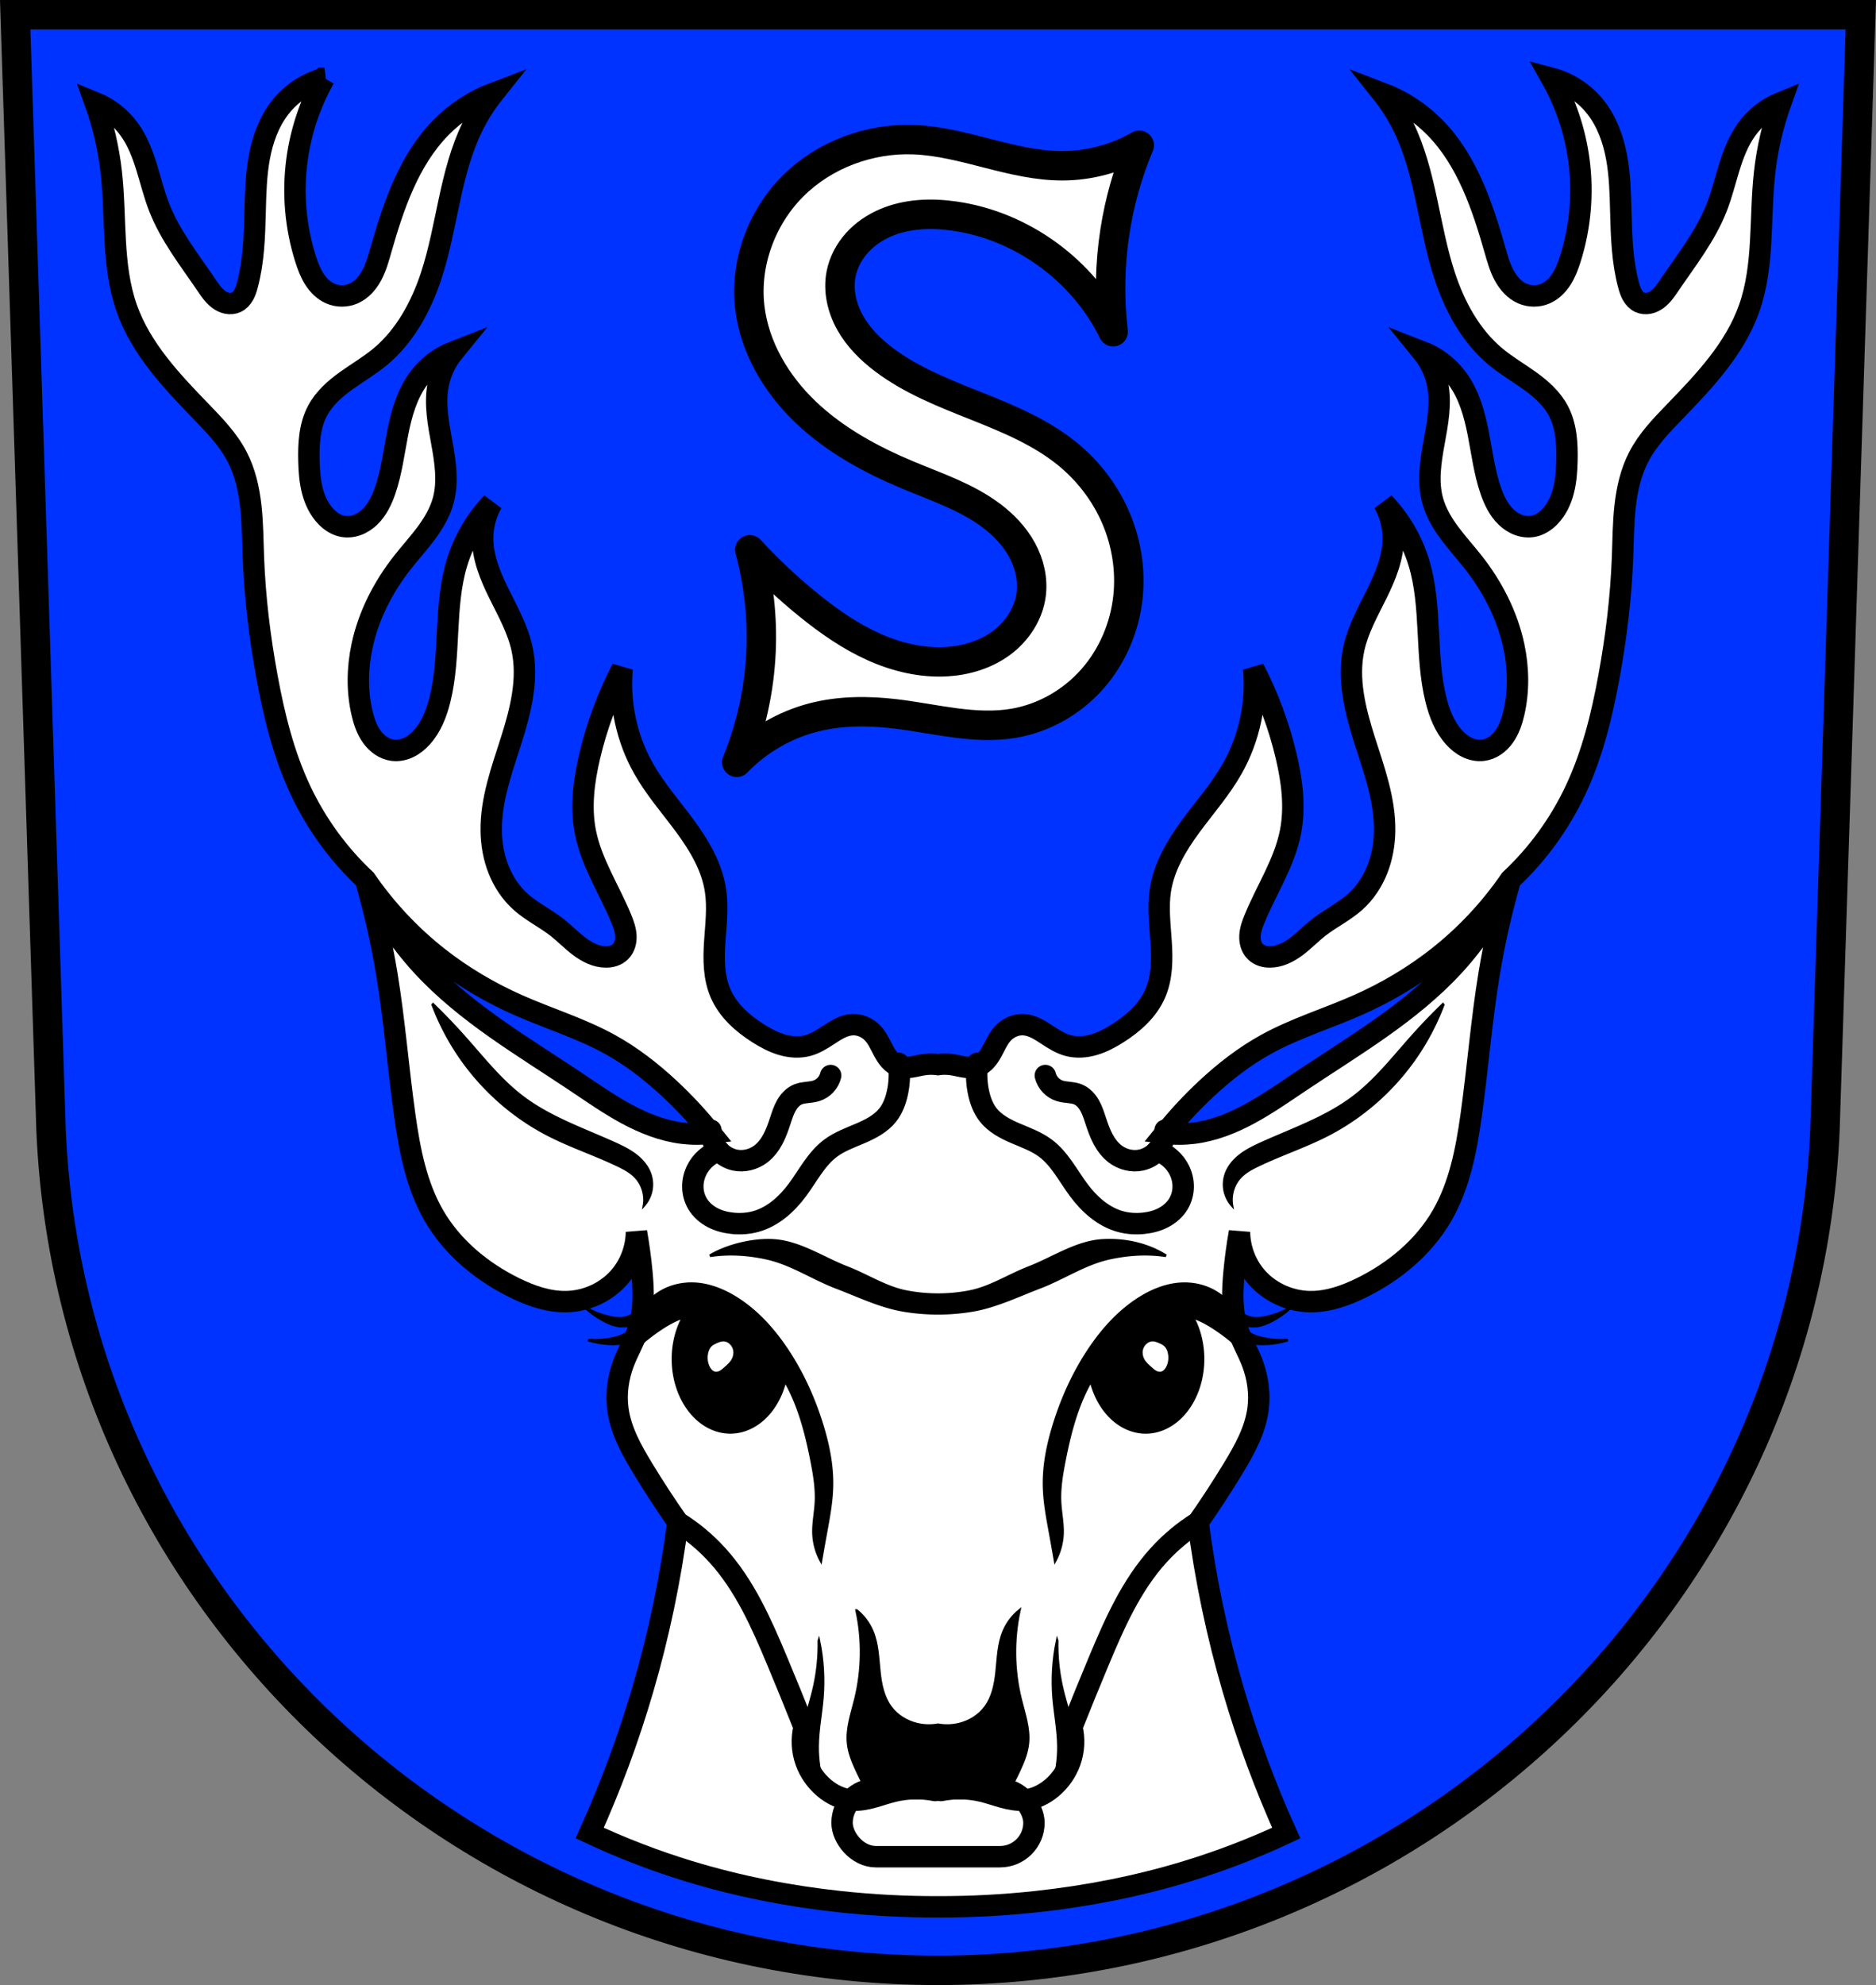 <svg xmlns="http://www.w3.org/2000/svg" width="701.33" height="741.77" viewBox="0 0 701.334 741.769"><rect x="0" y="0" width="701.334" height="741.769" fill="#808080" stroke="none"/><g transform="translate(-21.732-40.05)"><g fill-rule="evenodd"><g stroke="#000"><g stroke-width="11"><path d="m27.412 45.549l13.398 416.62c7.415 175.25 153.92 314.05 331.59 314.14 177.51-.215 324.07-139.06 331.59-314.14l13.398-416.62h-344.98z" fill="#03f"/><path d="m437.87 163.98c-1.479-12.492-1.243-25.19.697-37.614 1.716-10.993 4.764-21.777 9.06-32.04-8.649 4.953-18.592 7.621-28.558 7.662-18.904.079-36.834-9.02-55.724-9.752-16.586-.641-33.443 5.613-45.19 17.344-11.743 11.731-18.04 28.86-16.11 45.35 1.753 14.981 9.964 28.715 20.879 39.12 10.915 10.409 24.408 17.757 38.33 23.565 10.657 4.447 21.831 8.159 31.07 15.09 4.619 3.465 8.702 7.736 11.472 12.802 2.77 5.066 4.172 10.962 3.431 16.688-.93 7.194-5.236 13.739-11.06 18.07-5.822 4.328-13.05 6.543-20.287 7.01-9.472.609-18.983-1.672-27.638-5.57-8.655-3.897-16.516-9.37-23.906-15.327-7.937-6.397-15.394-13.388-22.29-20.896 3.368 12.45 4.784 25.427 4.179 38.31-.661 14.08-3.737 28.04-9.06 41.1 7.741-8.05 17.745-13.911 28.558-16.717 9.956-2.584 20.433-2.6 30.648-1.393 14.871 1.757 29.828 6.06 44.579 3.483 11.215-1.96 21.632-7.971 29.16-16.51 7.53-8.54 12.169-19.529 13.328-30.855 1.015-9.917-.598-20.07-4.509-29.24-3.911-9.169-10.1-17.339-17.78-23.694-9.999-8.273-22.21-13.335-34.26-18.14-12.06-4.805-24.337-9.569-34.697-17.384-5.03-3.794-9.595-8.34-12.669-13.838-3.074-5.498-4.567-12.02-3.352-18.203.847-4.307 2.982-8.322 5.918-11.585 2.936-3.263 6.653-5.785 10.687-7.516 8.07-3.463 17.195-3.74 25.884-2.491 25.16 3.615 48.08 20.328 59.21 43.19z" fill="#fff" stroke-linejoin="round"/></g><path d="m143.02 69.28c-6.527 1.72-12.466 5.657-16.637 11.03-4.147 5.343-6.495 11.934-7.719 18.619-1.224 6.685-1.384 13.517-1.558 20.314-.235 9.157-.516 18.413-2.879 27.25-.344 1.287-.737 2.575-1.387 3.734-.65 1.159-1.581 2.194-2.773 2.756-1.065.502-2.294.601-3.447.375-1.153-.226-2.234-.764-3.181-1.469-1.895-1.409-3.235-3.434-4.568-5.396-6.345-9.341-13.457-18.337-17.596-28.875-1.914-4.873-3.151-9.987-4.699-14.992-1.548-5-3.444-9.976-6.498-14.209-3.229-4.475-7.718-8-12.797-10.06 3.038 8.477 5.084 17.319 6.08 26.28 1.882 16.936.092 34.57 5.758 50.615 5.344 15.13 16.727 27.14 27.832 38.609 5.01 5.178 10.11 10.449 13.436 16.871 2.945 5.678 4.393 12.05 5.109 18.422.716 6.374.729 12.804.971 19.215.567 15.03 2.397 29.993 5.119 44.775 2.664 14.471 6.221 28.893 12.475 42.18 5.917 12.568 14.217 23.977 24.313 33.418 7.534 10.977 16.719 20.786 27.14 28.984 9.166 7.212 19.272 13.173 29.904 17.879 11.385 5.04 23.401 8.665 34.31 14.686 8.132 4.487 15.533 10.246 22.349 16.6 5.524 5.15 10.685 10.703 15.426 16.602-3.55.442-7.154.442-10.704 0-7.338-.913-14.348-3.694-20.872-7.221-6.524-3.527-12.621-7.802-18.79-11.934-20.02-13.407-41.24-25.632-57.61-43.42-8.712-9.466-15.889-20.383-21.16-32.18 3.361 11.612 6.03 23.43 7.998 35.37 2.885 17.533 4.241 35.29 6.719 52.885 1.82 12.924 4.353 26.06 10.877 37.31 6.876 11.862 17.868 20.918 30.07 26.93 6.107 3.01 12.728 5.341 19.516 5.191 7.828-.172 15.573-3.865 20.473-10.06 3.551-4.489 5.572-10.2 5.646-15.955.879 4.963 1.558 9.963 2.032 14.982.667 7.06.908 14.35-1.279 21.09-1.416 4.362-3.799 8.333-5.452 12.609-2.147 5.556-3.03 11.653-2.226 17.564 1.084 7.98 5.111 15.204 9.277 22.06 4.158 6.846 8.533 13.555 13.12 20.12-2.731 21.18-7.122 42.14-13.12 62.62-5.354 18.29-11.987 36.19-19.834 53.54 12.02 5.633 24.431 10.409 37.11 14.277 18.351 5.599 37.25 9.296 56.3 11.355 12.217 1.321 24.505 1.969 36.791 1.945 12.286.024 24.574-.625 36.791-1.945 19.06-2.06 37.954-5.756 56.3-11.355 12.68-3.869 25.09-8.645 37.11-14.277-7.847-17.34-14.479-35.25-19.834-53.54-5.995-20.478-10.386-41.44-13.12-62.62 4.583-6.56 8.959-13.269 13.12-20.12 4.166-6.859 8.192-14.08 9.277-22.06.803-5.911-.079-12.01-2.226-17.564-1.653-4.276-4.04-8.247-5.452-12.609-2.187-6.74-1.946-14.03-1.279-21.09.474-5.02 1.153-10.02 2.032-14.982.074 5.755 2.095 11.466 5.646 15.955 4.9 6.194 12.645 9.886 20.473 10.06 6.788.149 13.409-2.183 19.516-5.191 12.204-6.01 23.2-15.07 30.07-26.93 6.523-11.254 9.06-24.389 10.877-37.31 2.479-17.597 3.834-35.35 6.719-52.885 1.964-11.937 4.637-23.755 7.998-35.37-5.268 11.795-12.445 22.712-21.16 32.18-16.368 17.786-37.589 30.01-57.61 43.42-6.169 4.132-12.266 8.407-18.79 11.934-6.524 3.527-13.534 6.308-20.872 7.221-3.55.442-7.154.442-10.704 0 4.741-5.898 9.902-11.452 15.426-16.602 6.816-6.354 14.217-12.11 22.349-16.6 10.911-6.02 22.928-9.647 34.31-14.686 10.632-4.706 20.738-10.667 29.904-17.879 10.419-8.198 19.604-18.01 27.14-28.984 10.1-9.441 18.396-20.85 24.313-33.418 6.254-13.285 9.811-27.707 12.475-42.18 2.721-14.783 4.552-29.748 5.119-44.775.242-6.411.255-12.841.971-19.215.716-6.374 2.164-12.744 5.109-18.422 3.331-6.422 8.424-11.693 13.436-16.871 11.1-11.471 22.488-23.475 27.832-38.609 5.666-16.05 3.876-33.679 5.758-50.615.996-8.962 3.042-17.805 6.08-26.28-5.079 2.054-9.568 5.584-12.797 10.06-3.054 4.233-4.95 9.204-6.498 14.209-1.548 5-2.785 10.119-4.699 14.992-4.139 10.538-11.251 19.534-17.596 28.875-1.333 1.962-2.673 3.987-4.568 5.396-.947.704-2.028 1.243-3.181 1.469-1.153.226-2.382.127-3.447-.375-1.192-.562-2.123-1.596-2.773-2.756-.65-1.159-1.042-2.447-1.387-3.734-2.363-8.841-2.644-18.1-2.879-27.25-.174-6.797-.334-13.629-1.558-20.314-1.224-6.685-3.572-13.276-7.719-18.619-4.171-5.374-10.11-9.312-16.637-11.03 5.299 9.375 8.796 19.792 10.238 30.498 1.665 12.366.576 25.11-3.199 36.988-.834 2.624-1.808 5.23-3.285 7.545-1.477 2.315-3.495 4.338-5.991 5.432-2.718 1.191-5.92 1.187-8.639 0-3.01-1.314-5.307-3.951-6.866-6.875-1.558-2.924-2.46-6.155-3.372-9.348-4.724-16.532-10.436-33.532-22.393-45.746-5.587-5.707-12.404-10.169-19.834-12.979 3.111 3.905 5.798 8.155 7.998 12.652 8.435 17.245 9.378 37.21 15.354 55.48 3.795 11.603 9.856 22.771 19.2 30.498 3.995 3.305 8.498 5.913 12.705 8.936 4.207 3.02 8.207 6.576 10.648 11.182 3.01 5.673 3.367 12.381 3.201 18.818-.096 3.714-.35 7.45-1.275 11.04-.925 3.595-2.56 7.07-5.125 9.719-1.664 1.721-3.748 3.094-6.078 3.57-1.848.378-3.792.177-5.568-.467-1.775-.643-3.386-1.718-4.749-3.039-2.726-2.642-4.432-6.188-5.679-9.797-2.395-6.93-3.28-14.284-4.693-21.486-1.413-7.202-3.455-14.482-7.784-20.369-3.321-4.516-7.927-8.05-13.12-10.06 2.889 3.539 4.888 7.819 5.758 12.328 1.373 7.121-.053 14.45-1.348 21.586-1.296 7.136-2.451 14.566-.57 21.566 1.223 4.552 3.678 8.673 6.482 12.438 2.805 3.764 5.977 7.23 8.872 10.924 7.155 9.13 12.612 19.746 15.04 31.15 1.746 8.208 1.897 16.809 0 24.982-.73 3.148-1.787 6.278-3.669 8.889-.941 1.305-2.084 2.469-3.414 3.359-1.33.891-2.851 1.506-4.433 1.705-2.044.258-4.142-.185-6-1.084-1.859-.899-3.486-2.242-4.876-3.783-3.48-3.859-5.453-8.882-6.719-13.951-4.18-16.735-1.388-34.765-6.398-51.26-2.543-8.374-7.08-16.12-13.12-22.389 2.2 3.826 3.423 8.226 3.518 12.654.161 7.466-2.8 14.618-6.099 21.295-3.299 6.677-7.03 13.267-8.616 20.561-2.468 11.363.526 23.16 4.05 34.24 3.524 11.07 7.648 22.264 7.466 33.898-.077 4.908-.938 9.823-2.744 14.377-1.806 4.554-4.571 8.74-8.189 12-4.157 3.748-9.298 6.186-13.7 9.635-2.863 2.243-5.397 4.901-8.3 7.09-2.904 2.189-6.317 3.931-9.935 3.941-.986.003-1.976-.124-2.912-.438-.936-.313-1.817-.816-2.527-1.51-.778-.76-1.336-1.736-1.664-2.779-.328-1.043-.43-2.153-.37-3.246.122-2.187.884-4.281 1.714-6.303 4.459-10.858 11.182-20.908 13.436-32.445 1.82-9.318.577-18.99-1.6-28.23-2.682-11.381-6.775-22.418-12.156-32.77 1.177 12.874-1.657 26.1-7.998 37.31-4.371 7.733-10.291 14.428-15.545 21.574-5.254 7.146-9.964 15.04-11.33 23.85-.995 6.418-.159 12.959.266 19.441.425 6.482.393 13.22-2.184 19.17-2.773 6.4-8.229 11.227-14.08 14.926-2.787 1.763-5.725 3.331-8.882 4.25-3.157.919-6.557 1.165-9.727.291-2.757-.76-5.223-2.32-7.622-3.893-1.381-.905-2.76-1.824-4.241-2.551-1.48-.726-3.076-1.258-4.718-1.342-2.858-.146-5.717 1.131-7.678 3.244-1.805 1.944-2.841 4.471-4.123 6.803-.641 1.166-1.356 2.301-2.251 3.279-.895.979-1.981 1.799-3.222 2.246-1.529.551-3.208.509-4.813.264-1.605-.245-3.178-.685-4.786-.912-1.695-.239-3.423-.239-5.119 0-1.695-.239-3.423-.239-5.119 0-1.608.227-3.181.667-4.786.912-1.605.245-3.283.288-4.813-.264-1.24-.447-2.326-1.267-3.222-2.246-.895-.979-1.61-2.113-2.251-3.279-1.282-2.332-2.318-4.859-4.123-6.803-1.961-2.113-4.821-3.39-7.678-3.244-1.642.084-3.238.615-4.718 1.342-1.48.726-2.86 1.646-4.241 2.551-2.399 1.573-4.866 3.133-7.622 3.893-3.17.874-6.57.628-9.727-.291-3.157-.919-6.095-2.487-8.882-4.25-5.848-3.699-11.305-8.526-14.08-14.926-2.577-5.948-2.609-12.686-2.184-19.17.425-6.482 1.261-13.02.266-19.441-1.365-8.806-6.076-16.704-11.33-23.85-5.254-7.146-11.174-13.841-15.545-21.574-6.341-11.217-9.174-24.438-7.998-37.31-5.38 10.351-9.474 21.389-12.156 32.77-2.177 9.239-3.421 18.911-1.6 28.23 2.254 11.538 8.977 21.588 13.436 32.445.83 2.02 1.592 4.116 1.714 6.303.061 1.093-.042 2.203-.37 3.246-.328 1.043-.886 2.02-1.664 2.779-.71.693-1.591 1.197-2.527 1.51-.936.313-1.926.44-2.912.438-3.618-.001-7.03-1.752-9.935-3.941-2.904-2.189-5.437-4.847-8.3-7.09-4.402-3.449-9.543-5.886-13.7-9.635-3.617-3.262-6.382-7.448-8.189-12-1.806-4.554-2.668-9.469-2.744-14.377-.181-11.634 3.942-22.825 7.466-33.898 3.524-11.07 6.518-22.873 4.05-34.24-1.584-7.293-5.317-13.884-8.616-20.561-3.299-6.677-6.26-13.829-6.099-21.295.095-4.429 1.318-8.828 3.518-12.654-6.04 6.269-10.574 14.01-13.12 22.389-5.01 16.499-2.217 34.529-6.398 51.26-1.266 5.069-3.24 10.09-6.719 13.951-1.39 1.541-3.02 2.884-4.876 3.783-1.859.899-3.957 1.342-6 1.084-1.582-.2-3.103-.814-4.433-1.705-1.33-.891-2.474-2.054-3.414-3.359-1.882-2.61-2.938-5.741-3.669-8.889-1.897-8.173-1.746-16.775 0-24.982 2.425-11.4 7.881-22.02 15.04-31.15 2.895-3.694 6.068-7.159 8.872-10.924 2.805-3.764 5.259-7.885 6.482-12.438 1.881-7 .726-14.431-.57-21.566-1.296-7.136-2.721-14.465-1.348-21.586.87-4.509 2.869-8.789 5.758-12.328-5.189 2.01-9.796 5.54-13.12 10.06-4.329 5.887-6.371 13.167-7.784 20.369-1.413 7.202-2.298 14.556-4.693 21.486-1.247 3.609-2.953 7.155-5.679 9.797-1.363 1.321-2.974 2.396-4.749 3.039-1.775.643-3.719.845-5.568.467-2.329-.477-4.414-1.849-6.078-3.57-2.565-2.653-4.199-6.124-5.125-9.719-.925-3.595-1.179-7.331-1.275-11.04-.167-6.438.195-13.146 3.201-18.818 2.441-4.606 6.441-8.159 10.648-11.182 4.207-3.02 8.709-5.63 12.705-8.936 9.34-7.727 15.401-18.895 19.2-30.498 5.976-18.272 6.92-38.24 15.354-55.48 2.2-4.497 4.887-8.748 7.998-12.652-7.43 2.81-14.247 7.271-19.834 12.979-11.957 12.214-17.67 29.21-22.393 45.746-.912 3.193-1.814 6.423-3.372 9.348-1.558 2.924-3.855 5.561-6.866 6.875-2.719 1.187-5.922 1.191-8.639 0-2.496-1.094-4.514-3.117-5.991-5.432-1.477-2.315-2.452-4.921-3.285-7.545-3.774-11.879-4.864-24.623-3.199-36.988 1.442-10.706 4.939-21.12 10.238-30.498z" fill="#fff" stroke-width="8"/><path d="m161.65 375.08c2.275 6.1 5.202 11.956 8.717 17.436 8.485 13.227 20.454 24.22 34.414 31.432 8.459 4.372 17.568 7.354 26.15 11.471 2.405 1.153 4.813 2.429 6.652 4.359 2.631 2.761 3.86 6.794 3.213 10.553 1.338-1.539 2.268-3.431 2.668-5.432.4-2 .27-4.103-.373-6.04-.969-2.916-3.057-5.361-5.498-7.229-2.441-1.867-5.237-3.21-8.04-4.473-11.66-5.255-23.986-9.486-34.18-17.205-8.425-6.377-14.989-14.831-22.03-22.713-3.747-4.197-7.649-8.255-11.699-12.16zm378.03 0c-4.05 3.905-7.954 7.963-11.701 12.16-7.04 7.882-13.599 16.336-22.02 22.713-10.198 7.719-22.525 11.95-34.19 17.205-2.802 1.263-5.596 2.605-8.04 4.473-2.441 1.867-4.529 4.312-5.498 7.229-.643 1.936-.773 4.04-.373 6.04.4 2 1.33 3.892 2.668 5.432-.647-3.758.58-7.792 3.211-10.553 1.84-1.93 4.25-3.207 6.654-4.359 8.587-4.117 17.695-7.099 26.15-11.471 13.96-7.215 25.928-18.205 34.412-31.432 3.515-5.48 6.444-11.336 8.719-17.436zm-124.35 88.35c-1.022-.014-2.041.009-3.053.066-9.849.561-18.574 6.659-27.775 10.217-7.391 2.858-14.25 7.42-22.03 8.938-7.729 1.508-15.896 1.508-23.625 0-7.777-1.518-14.637-6.08-22.03-8.938-9.2-3.558-17.925-9.655-27.773-10.217-8.091-.461-17.864 2.22-23.625 5.746 7.1-1.091 14.426-.606 21.389.959 9.121 2.05 17.12 7.531 25.859 10.854 8.304 3.157 16.457 7.163 25.22 8.619 8.398 1.395 17.14 1.395 25.539 0 8.764-1.456 16.916-5.462 25.22-8.619 8.738-3.322 16.739-8.803 25.859-10.854 6.964-1.565 14.29-2.05 21.391-.959-6.099-3.86-13.417-5.717-20.572-5.813zm-157.29 16.256c-3.167.058-6.326.744-9.197 2.078-3.888 1.807-7.211 4.806-9.406 8.488l-5.771 17.664c3.912-4.242 8.323-8.02 13.11-11.24 2.691-1.808 5.591-3.459 8.652-4.473a21.451 27.416 0 0 0 -3.834 15.6 21.451 27.416 0 0 0 21.451 27.416 21.451 27.416 0 0 0 20.438 -19.266c.768 1.35 1.492 2.725 2.16 4.125 3.912 8.203 6.111 17.11 7.85 26.03.981 5.03 1.826 10.141 1.557 15.262-.206 3.91-1.061 7.788-.918 11.701.129 3.516 1.08 6.999 2.754 10.09.596-3.444 1.206-6.884 1.834-10.322 1.068-5.848 2.186-11.722 2.295-17.666.146-7.942-1.515-15.826-3.9-23.402-3.113-9.889-7.489-19.408-13.307-27.988-4.921-7.257-10.946-13.893-18.354-18.584-4.837-3.063-10.337-5.287-16.06-5.506-.452-.017-.905-.022-1.357-.014zm185.26 0c-.452-.008-.905-.004-1.357.014-5.721.219-11.221 2.443-16.06 5.506-7.408 4.691-13.433 11.327-18.354 18.584-5.818 8.581-10.194 18.1-13.307 27.988-2.385 7.576-4.047 15.461-3.9 23.402.109 5.944 1.227 11.818 2.295 17.666.628 3.438 1.238 6.878 1.834 10.322 1.674-3.095 2.625-6.578 2.754-10.09.143-3.913-.712-7.791-.918-11.701-.27-5.12.576-10.229 1.557-15.262 1.739-8.921 3.937-17.83 7.85-26.03.668-1.4 1.392-2.775 2.16-4.125a21.451 27.416 0 0 0 20.438 19.266 21.451 27.416 0 0 0 21.451 -27.416 21.451 27.416 0 0 0 -3.834 -15.6c3.061 1.014 5.961 2.665 8.652 4.473 4.79 3.217 9.202 6.998 13.11 11.24l-5.771-17.664c-2.195-3.682-5.519-6.681-9.406-8.488-2.871-1.335-6.03-2.02-9.197-2.078z" transform="translate(21.732 40.05)"/><g fill="none" stroke-linecap="round" stroke-width="8"><path d="m287.5 462.36c.006 2.798 1.076 5.581 2.947 7.663 1.588 1.767 3.741 3.02 6.07 3.512 3.307.695 6.875-.205 9.577-2.235 1.958-1.47 3.464-3.479 4.614-5.64 1.15-2.162 1.964-4.484 2.729-6.81.644-1.959 1.263-3.945 2.286-5.735 1.023-1.79 2.504-3.395 4.418-4.162 1.059-.424 2.204-.576 3.337-.703 1.133-.127 2.279-.233 3.367-.574 1.313-.411 2.518-1.164 3.463-2.165.945-1 1.628-2.247 1.964-3.581"/><path d="m457.29 462.36c-.006 2.798-1.076 5.581-2.947 7.663-1.588 1.767-3.741 3.02-6.07 3.512-3.307.695-6.875-.205-9.577-2.235-1.958-1.47-3.464-3.479-4.614-5.64-1.15-2.162-1.964-4.484-2.729-6.81-.644-1.959-1.263-3.945-2.286-5.735-1.023-1.79-2.504-3.395-4.418-4.162-1.059-.424-2.204-.576-3.337-.703-1.133-.127-2.279-.233-3.367-.574-1.313-.411-2.518-1.164-3.463-2.165-.945-1-1.628-2.247-1.964-3.581"/><path d="m290.45 470.02c-3.587 1.229-6.643 3.933-8.3 7.343-.945 1.945-1.446 4.109-1.405 6.271.04 2.162.626 4.317 1.725 6.179 1.319 2.236 3.348 4.01 5.647 5.215 2.299 1.205 4.86 1.859 7.442 2.127 2.882.299 5.824.123 8.62-.639 6.424-1.75 11.673-6.467 15.643-11.812 3.993-5.376 7.08-11.648 12.451-15.643 3.34-2.483 7.329-3.897 11.155-5.537 3.826-1.64 7.669-3.637 10.235-6.914 1.807-2.308 2.868-5.122 3.512-7.981.83-3.686 1-7.519.509-11.265"/><path d="m454.35 470.02c3.587 1.229 6.643 3.933 8.3 7.343.945 1.945 1.446 4.109 1.405 6.271-.04 2.162-.626 4.317-1.725 6.179-1.319 2.236-3.348 4.01-5.647 5.215-2.299 1.205-4.86 1.859-7.442 2.127-2.882.299-5.824.123-8.62-.639-6.424-1.75-11.673-6.467-15.643-11.812-3.993-5.376-7.08-11.648-12.451-15.643-3.34-2.483-7.329-3.897-11.155-5.537-3.826-1.64-7.669-3.637-10.235-6.914-1.807-2.308-2.868-5.122-3.512-7.981-.83-3.686-1-7.519-.509-11.265"/></g></g><g fill="#fff"><path d="m289.61 542c-.564.254-1.13.523-1.606.918-.505.42-.893.971-1.161 1.571-.269.599-.422 1.246-.5 1.898-.199 1.649.093 3.382.973 4.79.191.306.41.597.677.841.266.244.582.439.929.536.316.088.653.093.977.034.323-.058.633-.179.922-.335.578-.312 1.067-.762 1.559-1.198 1.055-.936 2.172-1.858 2.86-3.089.579-1.037.817-2.28.565-3.441-.216-.995-.792-1.911-1.606-2.524-.47-.354-1.023-.609-1.606-.688-.512-.07-1.036-.003-1.535.134-.499.137-.976.342-1.447.554"/><path d="m455.19 542c.564.254 1.13.523 1.606.918.505.42.893.971 1.161 1.571.269.599.422 1.246.5 1.898.199 1.649-.093 3.382-.973 4.79-.191.306-.41.597-.677.841-.266.244-.582.439-.929.536-.316.088-.653.093-.977.034-.323-.058-.633-.179-.922-.335-.578-.312-1.067-.762-1.559-1.198-1.055-.936-2.172-1.858-2.86-3.089-.579-1.037-.817-2.28-.565-3.441.216-.995.792-1.911 1.606-2.524.47-.354 1.023-.609 1.606-.688.512-.07 1.036-.003 1.535.134.499.137.976.342 1.447.554"/></g><g fill="none" stroke="#000" stroke-linecap="round" stroke-width="8"><path d="m275.14 608.85c5.459 3.405 10.445 7.567 14.771 12.33 10.245 11.278 16.51 25.526 22.387 39.583 3.424 8.19 6.777 16.41 10.06 24.658-1.072 4.263-.843 8.844.649 12.978 1.36 3.768 3.753 7.148 6.814 9.734 2.933 2.478 6.554 4.25 10.382 4.542 2.659.203 5.323-.304 7.894-1.01 2.571-.706 5.087-1.612 7.679-2.235 5.07-1.219 10.404-1.33 15.52-.324"/><path d="m469.65 608.85c-5.459 3.405-10.445 7.567-14.771 12.33-10.245 11.278-16.51 25.526-22.387 39.583-3.424 8.19-6.777 16.41-10.06 24.658 1.072 4.263.843 8.844-.649 12.978-1.36 3.768-3.753 7.148-6.814 9.734-2.933 2.478-6.554 4.25-10.382 4.542-2.659.203-5.323-.304-7.894-1.01-2.571-.706-5.087-1.612-7.679-2.235-5.07-1.219-10.404-1.33-15.52-.324"/></g></g><g stroke="#000"><rect width="71.74" height="25.348" x="336.53" y="708.49" rx="12.674" fill="none" stroke-linecap="round" stroke-width="8"/><g fill-rule="evenodd"><path d="m327.87 653.17c.107 5.607-.439 11.227-1.623 16.709-1.089 5.04-2.709 9.948-4.055 14.926-.66 2.444-1.259 4.93-1.299 7.461-.048 3.077.749 6.164 2.281 8.832 1.533 2.668 3.796 4.91 6.479 6.418-1.562-4.863-2.333-9.98-2.271-15.09.072-6.03 1.293-11.991 1.785-18.01.581-7.097.144-14.278-1.297-21.252zm89.06 0c-1.441 6.974-1.88 14.15-1.299 21.252.493 6.01 1.713 11.972 1.785 18.01.061 5.107-.709 10.225-2.271 15.09 2.682-1.508 4.946-3.75 6.479-6.418 1.533-2.668 2.332-5.755 2.283-8.832-.04-2.531-.638-5.02-1.299-7.461-1.345-4.978-2.966-9.886-4.055-14.926-1.184-5.482-1.73-11.1-1.623-16.709z"/><path d="m342.01 641.87c2.345 10.858 2.186 22.249-.459 33.04-1.337 5.453-3.317 10.932-2.754 16.518.356 3.53 1.718 6.878 3.213 10.1 1.512 3.253 3.177 6.435 4.988 9.531 2.493-.953 5.065-1.701 7.68-2.234 5.821-1.187 11.86-1.299 17.721-.326 5.861-.973 11.9-.86 17.721.326 2.615.533 5.187 1.281 7.68 2.234 1.812-3.096 3.476-6.278 4.988-9.531 1.495-3.218 2.855-6.565 3.211-10.1.563-5.586-1.415-11.06-2.752-16.518-2.645-10.789-2.804-22.18-.459-33.04-2.482 2.01-4.469 4.635-5.736 7.57-2.103 4.869-2.179 10.329-2.752 15.602-.492 4.525-1.444 9.174-4.131 12.848-2.365 3.233-5.973 5.478-9.865 6.424-2.58.627-5.292.707-7.904.23-2.612.476-5.326.397-7.906-.23-3.892-.946-7.5-3.191-9.865-6.424-2.687-3.674-3.637-8.323-4.129-12.848-.573-5.273-.649-10.732-2.752-15.602-1.268-2.935-3.254-5.556-5.736-7.57z"/><path d="m240.69 528.74c2.02 1.83 4.254 3.414 6.65 4.705 1.972 1.062 4.093 1.936 6.326 2.107 1.537.118 3.1-.105 4.543-.648l1.135-4.705c-.507.583-1.112 1.08-1.783 1.461-1.231.699-2.659 1-4.074 1.027-1.415.027-2.823-.212-4.199-.541-3.01-.718-5.913-1.869-8.598-3.406zm18.396 5.373c-.208.744-.543 1.452-.986 2.084-.813 1.159-1.975 2.044-3.242 2.674-1.267.63-2.641 1.016-4.03 1.309-3.03.64-6.144.845-9.229.605 2.605.79 5.307 1.263 8.03 1.402 2.237.115 4.53-.003 6.621-.805 1.44-.552 2.756-1.424 3.826-2.533l-.99-4.736z"/><path d="m504.11 528.74c-2.02 1.83-4.254 3.414-6.65 4.705-1.972 1.062-4.093 1.936-6.326 2.107-1.537.118-3.1-.105-4.543-.648l-1.135-4.705c.507.583 1.112 1.08 1.783 1.461 1.231.699 2.659 1 4.074 1.027 1.415.027 2.823-.212 4.199-.541 3.01-.718 5.913-1.869 8.598-3.406zm-18.396 5.373c.208.744.543 1.452.986 2.084.813 1.159 1.975 2.044 3.242 2.674 1.267.63 2.641 1.016 4.03 1.309 3.03.64 6.144.845 9.229.605-2.605.79-5.307 1.263-8.03 1.402-2.237.115-4.53-.003-6.621-.805-1.44-.552-2.756-1.424-3.826-2.533l.99-4.736z"/></g></g></g></svg>
